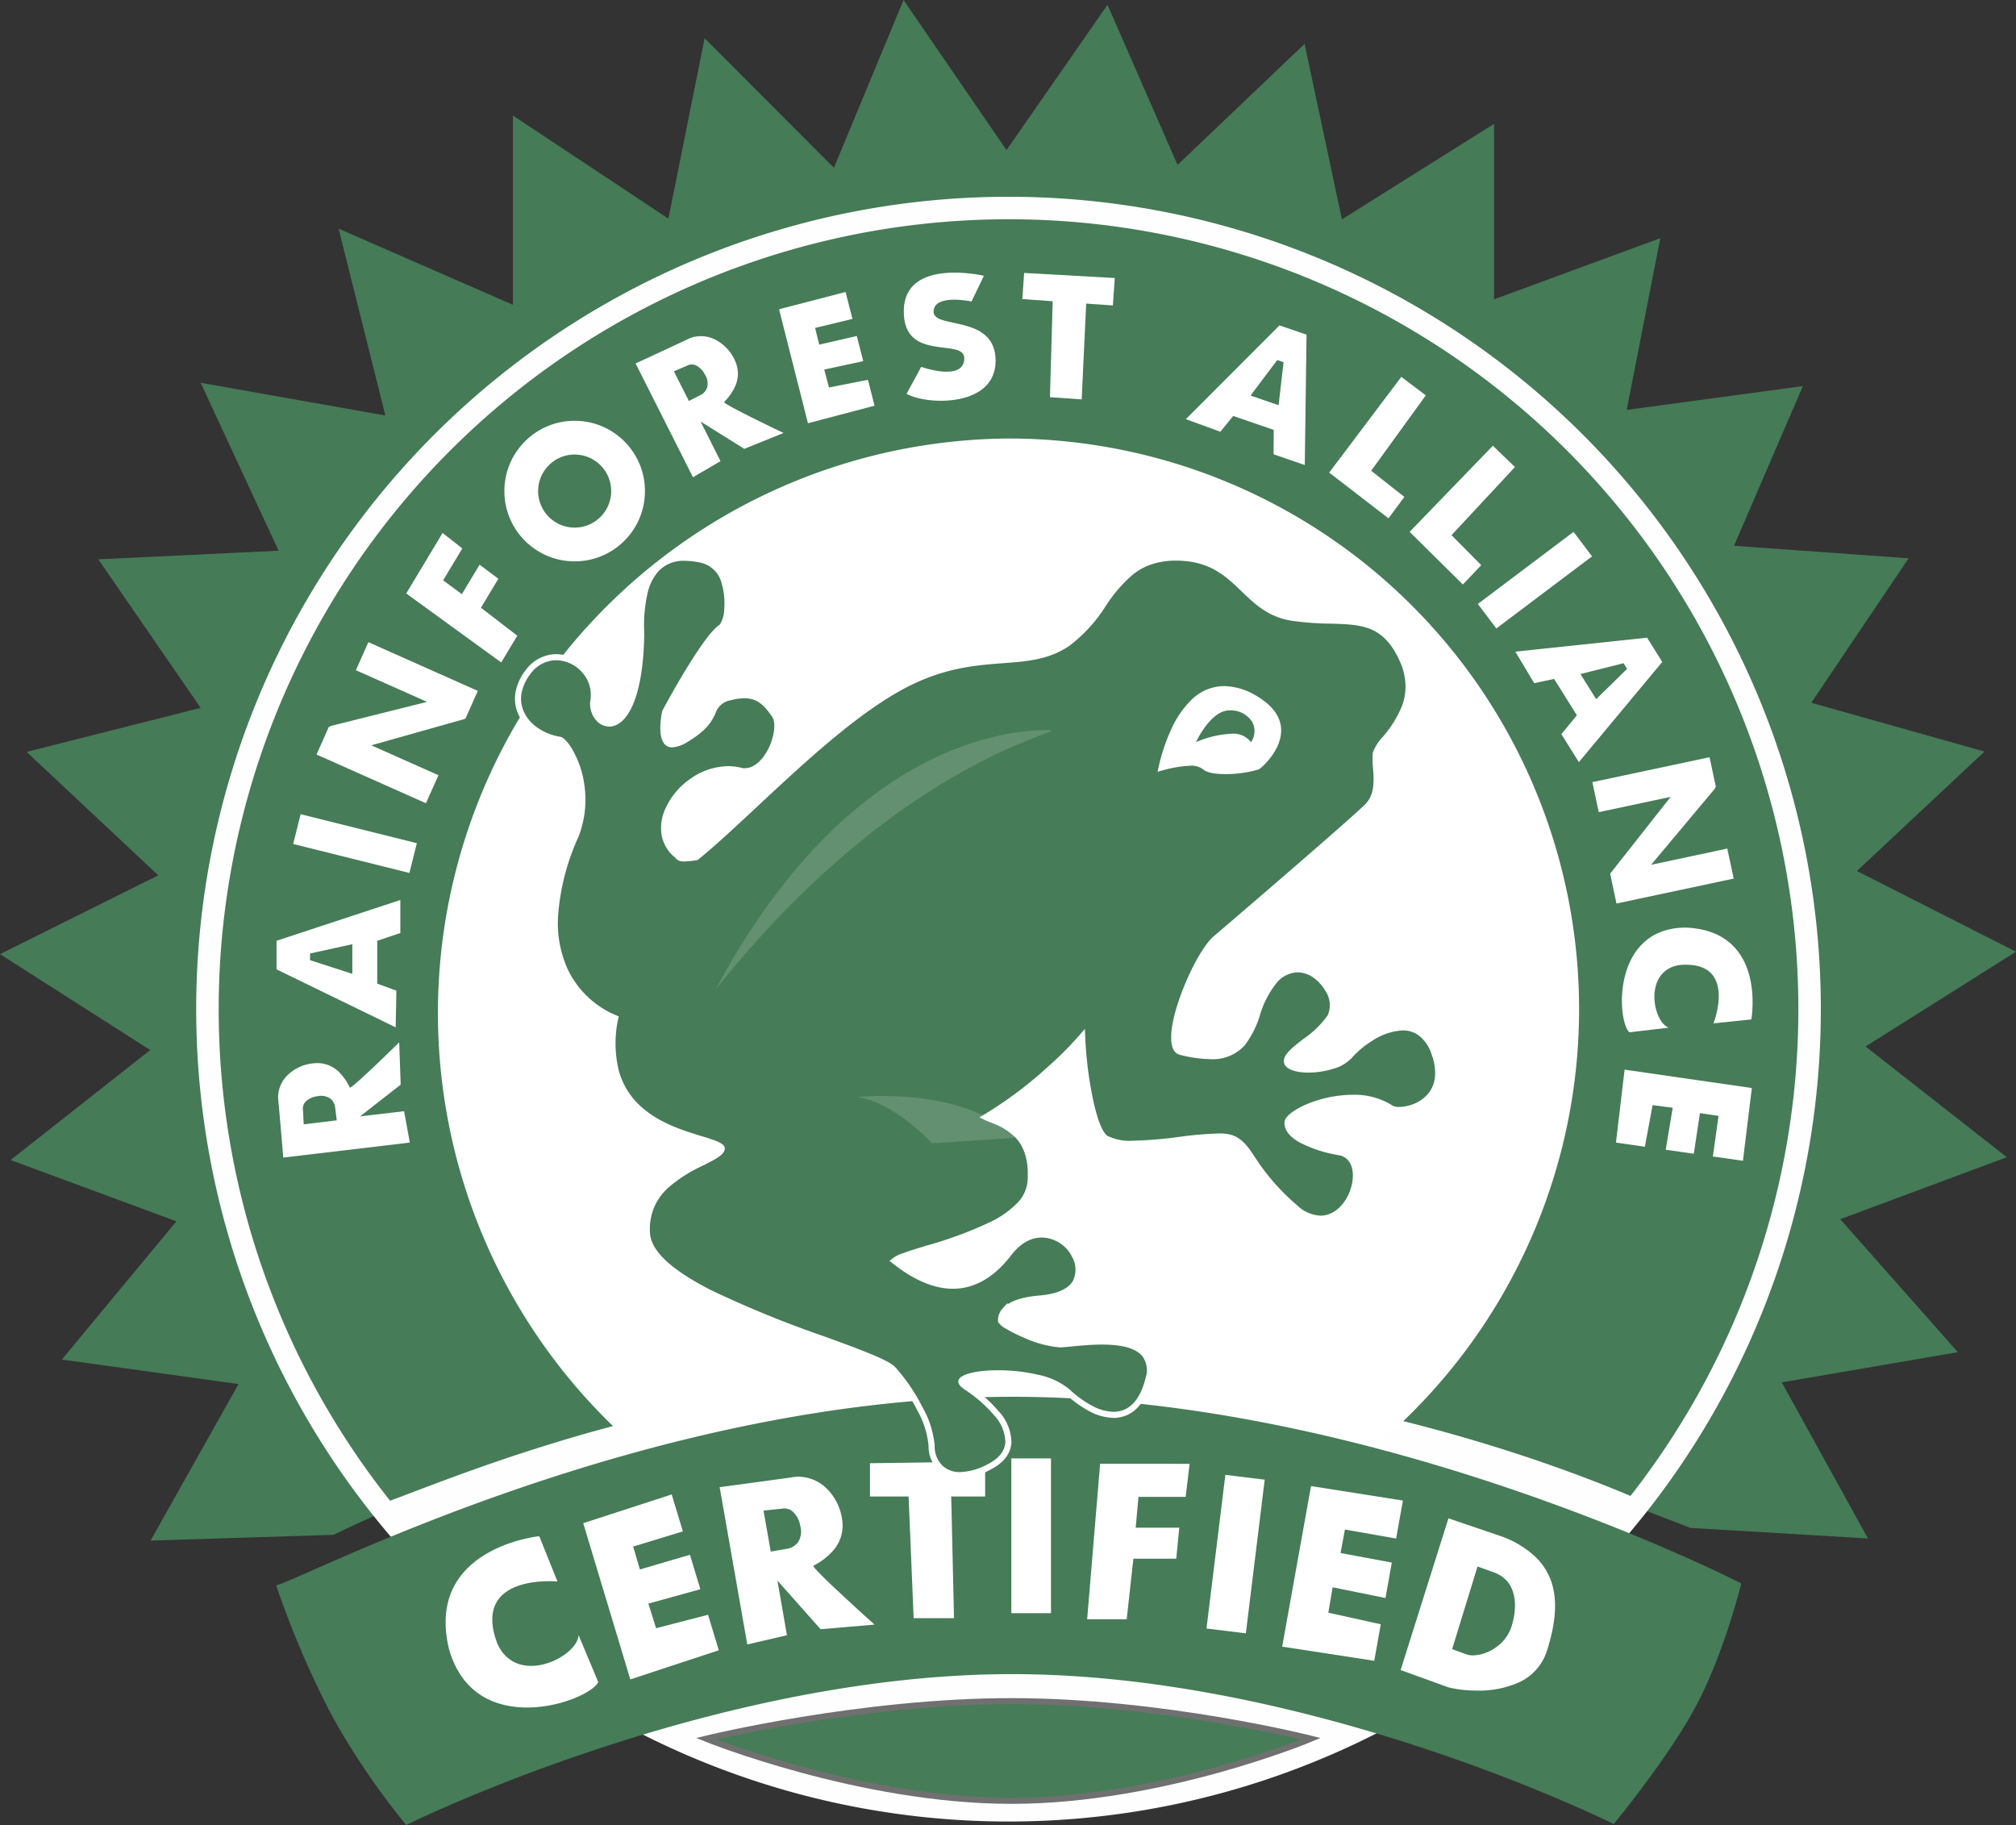 <svg xmlns="http://www.w3.org/2000/svg" width="331.418" height="300" viewBox="0 0 331.418 300">
  <rect x="0" y="0" width="331.418" height="300" fill="#333333" stroke="none"/>
  <g id="rainforest_alliance_logo" transform="translate(-354.099 -37)">
    <g id="roset" transform="translate(354.099 37)">
      <path id="outerpart" d="M165.56,24.675,182.164.788,193.68,27.106,214.565,7.214,220.7,36.061l25.017-15.7V49.2l27.328-10.049-5.529,28.235,28.966-3.923-11.32,26.256,28.7,2.059-16,23.745,28.474,8.021-20.972,19.636,26.15,13.267-24.724,15.579,23.215,18.2-27.379,10.191,19.332,21.857-28.942,4.967L307.178,252.9l-29.208-1.743s-8.275-3.3-20.368-7.6-28.231-8.617-28.231-8.617-31.4-8.337-63.014-8.337-63.425,8.337-63.425,8.337-12.442,3.017-24.445,7.357-23.567,10-23.567,10l-30.072.951,14.465-25.732-29.047-4.03,18.83-22.72L1.844,190.688l22.949-18.079L.1,156.842l26.017-12.951L4.474,123.6l28.613-7.237L16.26,91.947,45.9,90.525l-12.815-27.6L63.449,68.3,55.761,37.588,84.416,50.106V18.989l25.566,16.953,5.952-29.657,21.256,21.295L148.638,0Z" transform="translate(-0.099)" fill="#467c58" opacity="0.996"/>
      <path id="outerwhite" d="M133.541,0A133.541,133.541,0,1,1,0,133.541,133.541,133.541,0,0,1,133.541,0Z" transform="translate(32.254 32.346)" fill="#fff" opacity="0.996"/>
      <path id="innergreen" d="M129.844,0A129.835,129.835,0,0,1,232.09,209.866C222,205.6,181.285,189.326,130.307,189.522s-88.324,16.03-102.129,21.129A129.874,129.874,0,0,1,129.844,0Z" transform="translate(35.951 36.042)" fill="#467c58"/>
      <path id="inneerwhite" d="M93.8,0a93.8,93.8,0,0,1,0,187.6c-.725,0-3.181.02-4.053,0A90.532,90.532,0,0,1,28.9,162.455,94.455,94.455,0,0,1,93.8,0Z" transform="translate(71.993 72.084)" fill="#fff"/>
      <path id="bannergreen" d="M-687.769,904.446c3.758-.66,60.637-30.917,120.851-30.995s120,30.682,120,30.682-2.793,11.386-7.381,20.034-13.591,19.515-13.591,19.515-49.406-24.68-99.032-24.64-99.472,24.8-99.472,24.8a121.535,121.535,0,0,1-12.24-18.022A150.642,150.642,0,0,1-687.769,904.446Z" transform="translate(733.175 -643.843)" fill="#467c58"/>
      <path id="green_bottompart" data-name="green bottompart" d="M-611.287,933.762s25.316-6.17,50.17-6.17,49.244,6.17,49.244,6.17-24.391,10.212-49.244,10.212S-611.287,933.762-611.287,933.762Z" transform="translate(727.374 -647.949)" fill="#467c58" stroke="#707070" stroke-width="1"/>
    </g>
    <g id="CERTIFIED" transform="translate(427.355 276.736)">
      <path id="C" d="M-642.24,898.242l2.995,7.452s-14.242-1.4-9.884,10.224c3.213,7.126,13.1,2.251,13.364-1.391l3.228,7.711c-1.635,3.248-20.292,9.7-24.552-5.479C-661.035,900.131-642.24,898.242-642.24,898.242Z" transform="translate(657.633 -885.459)" fill="#fff"/>
      <path id="E" d="M0,4.477,14.622,0l1.731,6.1L8.139,8.459,9.186,12.24,17.45,9.964l1.616,5.694-8.589,2.218,1.2,4.064,8.582-2.064,1.664,5.864L7.3,30.281Z" transform="matrix(1, -0.017, 0.017, 1, 22.547, 6.173)" fill="#fff"/>
      <path id="R" d="M1095.54-560.127h0L1091-585.975c.048-.007,8.786-1.169,12.165-1.661a5.706,5.706,0,0,1,.819-.059,6.691,6.691,0,0,1,4.522,1.865,8.759,8.759,0,0,1,2.637,5.255,6.189,6.189,0,0,1-1.675,5.235,10.889,10.889,0,0,1-2.89,2.2c-.072.039-.124.068-.155.087a.029.029,0,0,0-.014.024c-.054.583,9.951,9.556,10.052,9.647l-8.866.759-7.1-8,1.567,8.991-6.521,1.513Zm6.082-22.351a1.641,1.641,0,0,0-.362.036l-3.049.319,1.19,6.74,2.829-.492a2.772,2.772,0,0,0,1.694-1.1,3.342,3.342,0,0,0,.31-2.688,4.026,4.026,0,0,0-1.275-2.348A2.149,2.149,0,0,0,1101.622-582.477Z" transform="translate(-1045.949 590.703)" fill="#fff"/>
      <path id="T" d="M1117.736-590.114l18.936-.267v5.736h-5.577l.458,20h-6.635l-.829-20h-6.353Z" transform="translate(-1047.976 590.906)" fill="#fff"/>
      <path id="I" d="M-557,884.41h6.518v25.445H-557Z" transform="translate(650.001 -884.41)" fill="#fff"/>
      <path id="F" d="M-541.384,885.366l-2.13,25.566h6.5l1.1-9.958h7.047l.5-5.1h-7.169l.459-5.064h7.758l.649-5.44Z" transform="translate(648.979 -884.482)" fill="#fff"/>
      <path id="I-2" data-name="I" d="M0,0H6.518V25.446H0Z" transform="translate(128.185 2.706) rotate(7)" fill="#fff"/>
      <path id="E-2" data-name="E" d="M0,4.477,14.622,0l1.731,6.1L8.139,8.459,9.186,12.24,17.45,9.964l1.616,5.694-8.589,2.218,1.2,4.064,8.582-2.064,1.664,5.864L7.3,30.281Z" transform="matrix(0.899, 0.438, -0.438, 0.899, 144.228, 0.526)" fill="#fff"/>
      <path id="D" d="M1103.595-559.686h0a19.57,19.57,0,0,1-4.734-.528L1091-563.061,1098.861-588l8.971,3.056a16.123,16.123,0,0,1,5.381,3.327,10.261,10.261,0,0,1,2.661,4.347c.891,2.905.626,6.505-.809,11.006a8.515,8.515,0,0,1-4.8,5.309A16.005,16.005,0,0,1,1103.595-559.686Zm.048-20.4h0l-4.175,13.586,2.321.856a3.3,3.3,0,0,0,1.108.174,6.757,6.757,0,0,0,3.629-1.228,6.673,6.673,0,0,0,2.655-3.374c1.149-3.511.972-7.74-2.969-9.082l-2.57-.932Z" transform="translate(-934.001 597.852)" fill="#fff"/>
    </g>
    <g id="ALLIANCE" transform="translate(548.798 87.381)">
      <path id="A" d="M19.585,20.938h0L0,11.4v-4.7L20.354,0V5.427l-3.8,1.279v7.047L19.7,14.9l-.113,6.034ZM12.46,7.269h0L5.511,8.8V9.9l6.948,2.243V7.269Z" transform="translate(26.424 6.817) rotate(109)" fill="#fff"/>
      <path id="L" d="M0,0,12.306.136V19.83H7.261l-.285-15.3L.036,4.379Z" transform="matrix(-0.799, -0.602, 0.602, -0.799, 33.561, 34.823)" fill="#fff"/>
      <path id="L-2" data-name="L" d="M0,0,12.306.136V19.83H7.261l-.285-15.3L.036,4.379Z" transform="matrix(-0.719, -0.695, 0.695, -0.719, 45.788, 45.698)" fill="#fff"/>
      <path id="I-3" data-name="I" d="M0,0H5.045V19.694H0Z" transform="matrix(-0.602, -0.799, 0.799, -0.602, 51.286, 52.931)" fill="#fff"/>
      <path id="A-2" data-name="A" d="M19.585,20.938h0L0,11.4v-4.7L20.354,0V5.427l-3.8,1.279v7.047L19.7,14.9l-.113,6.034ZM12.46,7.269h0L5.511,8.8V9.9l6.948,2.243V7.269Z" transform="matrix(-0.848, 0.53, -0.53, -0.848, 82.117, 64.113)" fill="#fff"/>
      <path id="N" d="M0,18.471l2.052-4.61.148.066.08-.139L18.162,9.815,6.468,4.609,8.52,0,26.513,8.011l-2.052,4.609-.08-.036v.036L9,16.957l11.041,4.916-2.052,4.609Z" transform="matrix(-0.809, 0.588, -0.588, -0.809, 97.201, 89.035)" fill="#fff"/>
      <path id="C-2" data-name="C" d="M11.993,0l2.333,5.805s-11.1-1.088-7.7,7.966c2.5,5.552,10.206,1.754,10.412-1.084l2.515,6.008C18.279,21.226,3.743,26.255.424,14.427-2.65,1.472,11.993,0,11.993,0Z" transform="translate(96.516 105.669) rotate(106)" fill="#fff"/>
      <path id="E-3" data-name="E" d="M0,3.527,11.518,0l1.363,4.8-6.47,1.86.825,2.979,6.509-1.793,1.273,4.485L8.253,14.081l.948,3.2,6.76-1.626,1.311,4.619L5.747,23.852Z" transform="matrix(-0.407, 0.914, -0.914, -0.407, 96.516, 129.907)" fill="#fff"/>
    </g>
    <g id="RAINFOREST" transform="translate(399.291 81.658)">
      <path id="R-2" data-name="R" d="M3.552,22.023h0L0,1.374C.037,1.369,6.873.44,9.516.047A4.36,4.36,0,0,1,10.156,0a5.178,5.178,0,0,1,3.537,1.489,7.051,7.051,0,0,1,2.063,4.2,5.012,5.012,0,0,1-1.31,4.182,8.535,8.535,0,0,1-2.261,1.754c-.056.031-.1.054-.121.069a.024.024,0,0,0-.011.019c-.042.466,7.784,7.634,7.863,7.706l-6.935.607L7.427,13.632l1.226,7.183-5.1,1.208ZM8.309,4.168a1.252,1.252,0,0,0-.283.029l-2.385.255.931,5.385,2.213-.393a2.16,2.16,0,0,0,1.325-.877,2.719,2.719,0,0,0,.243-2.147,3.236,3.236,0,0,0-1-1.875A1.659,1.659,0,0,0,8.309,4.168Z" transform="translate(0 145.557) rotate(-87)" fill="#fff"/>
      <path id="A-3" data-name="A" d="M1110.053-567.062h0l-19.584-9.534v-4.7L1110.821-588v5.427l-3.8,1.279v7.047l3.149,1.149-.113,6.034Zm-7.125-13.67h0l-6.948,1.528v1.1l6.948,2.243v-4.873Z" transform="translate(-1090.199 691.285)" fill="#fff"/>
      <path id="I-4" data-name="I" d="M0,0H5.045V19.694H0Z" transform="translate(3.005 94.078) rotate(-76)" fill="#fff"/>
      <path id="N-2" data-name="N" d="M1091-569.528l2.052-4.61.148.066.08-.139,15.883-3.974-11.694-5.206L1099.52-588l17.992,8.011-2.052,4.609-.08-.036v.036L1100-571.043l11.041,4.916-2.052,4.609Z" transform="translate(-1084.155 648.902)" fill="#fff"/>
      <path id="F-2" data-name="F" d="M1.68,0,0,19.227H5.13l.864-7.489h5.559L11.945,7.9H6.29l.362-3.809h6.12L13.284,0Z" transform="translate(20.724 54.337) rotate(-59)" fill="#fff"/>
      <path id="O" d="M1102.552-564.9a11.477,11.477,0,0,1-8.169-3.383,11.476,11.476,0,0,1-3.383-8.168,11.477,11.477,0,0,1,3.383-8.169,11.477,11.477,0,0,1,8.169-3.383,11.477,11.477,0,0,1,8.169,3.383,11.476,11.476,0,0,1,3.383,8.169,11.475,11.475,0,0,1-3.383,8.168A11.477,11.477,0,0,1,1102.552-564.9Zm0-17.559a6.014,6.014,0,0,0-6.007,6.008,6.014,6.014,0,0,0,6.007,6.007,6.014,6.014,0,0,0,6.007-6.007A6.014,6.014,0,0,0,1102.552-582.455Z" transform="translate(-1053.273 612.518)" fill="#fff"/>
      <path id="R-3" data-name="R" d="M3.552,22.023h0L0,1.374C.037,1.369,6.873.44,9.516.047A4.36,4.36,0,0,1,10.156,0a5.178,5.178,0,0,1,3.537,1.489,7.051,7.051,0,0,1,2.063,4.2,5.012,5.012,0,0,1-1.31,4.182,8.535,8.535,0,0,1-2.261,1.754c-.056.031-.1.054-.121.069a.024.024,0,0,0-.011.019c-.042.466,7.784,7.634,7.863,7.706l-6.935.607L7.427,13.632l1.226,7.183-5.1,1.208ZM8.309,4.168a1.252,1.252,0,0,0-.283.029l-2.385.255.931,5.385,2.213-.393a2.16,2.16,0,0,0,1.325-.877,2.719,2.719,0,0,0,.243-2.147,3.236,3.236,0,0,0-1-1.875A1.659,1.659,0,0,0,8.309,4.168Z" transform="translate(58.894 13.771) rotate(-17)" fill="#fff"/>
      <path id="E-4" data-name="E" d="M0,3.22,10.833,0l1.282,4.386L6.03,6.084,6.806,8.8l6.123-1.637,1.2,4.1-6.363,1.6.892,2.923L15.013,14.3l1.233,4.218L5.405,21.78Z" transform="translate(82.99 2.959) rotate(2)" fill="#fff"/>
      <path id="T-2" data-name="T" d="M0,.21,14.917,0V4.518H10.524l.361,15.757H5.658L5.005,4.518H0Z" transform="matrix(0.998, 0.07, -0.07, 0.998, 123.185, 0)" fill="#fff"/>
      <path id="S" d="M-563.781,673.158l-2.038,4.223s-6.18-1.324-6.239,1.654,10.135.374,10.2,8.043-11.169,7.414-14.638,5.493l2.406-4.44s6.863,2.467,7.082-1.262-10.066.771-9.945-8S-563.781,673.158-563.781,673.158Z" transform="translate(680.339 -672.484)" fill="#fff"/>
    </g>
    <g id="frog" transform="translate(439.259 128.653)">
      <path id="Path_84" data-name="Path 84" d="M1160.339-438.452a4.927,4.927,0,0,1-1.344-3.548,15.154,15.154,0,0,0-1.923-6.06,30.428,30.428,0,0,0-4.408-6.5c-1.026-1.124-5.9-2.9-11.548-4.962a176.107,176.107,0,0,1-18.663-7.636c-6.729-3.438-10.086-6.641-10.26-9.792a9.856,9.856,0,0,1,.725-4.437,10.017,10.017,0,0,1,2.25-3.223,23.618,23.618,0,0,1,6.042-3.9c1.7-.855,3.308-1.663,3.281-2.385,0-.057-.067-.271-.815-.609a25.507,25.507,0,0,0-2.663-.911c-3.057-.939-7.245-2.225-10.357-5.173a12.742,12.742,0,0,1-3.554-5.874,19.372,19.372,0,0,1-.123-8.818,14.873,14.873,0,0,1-2.9-1.564,15.782,15.782,0,0,1-5.43-6.413,19.01,19.01,0,0,1-1.562-8.878,38.267,38.267,0,0,1,3.384-13.142,16.253,16.253,0,0,0,.96-8.138,15.527,15.527,0,0,0-1.979-5.875c-.772-1.282-1.407-1.741-1.594-1.762l-.022,0a9.478,9.478,0,0,1-3.927-1.574,6.948,6.948,0,0,1-2.5-3.047,5.666,5.666,0,0,1-.325-3.1,7.806,7.806,0,0,1,1.551-3.386,5.779,5.779,0,0,1,4.633-2.463,6.324,6.324,0,0,1,4.717,2.252,5.94,5.94,0,0,1,1.409,4.844,3.635,3.635,0,0,0,.782,2.9,2.4,2.4,0,0,0,1.815.911c2.321,0,5.091-3.862,5.263-14.742a24.877,24.877,0,0,1,.553-6.79,8.611,8.611,0,0,1,2-3.938,6.127,6.127,0,0,1,4.6-1.782,13.137,13.137,0,0,1,2.874.357,5.08,5.08,0,0,1,3.7,3.816,11.8,11.8,0,0,1,.412,4.266,5.369,5.369,0,0,1-.834,2.873l-.042.046-.053.033c-1.409.866-3.856,4.608-5.661,7.595-1.836,3.037-3.389,5.924-3.617,6.351-.235,1.058-.619,3.834.234,4.906a1.1,1.1,0,0,0,.933.423,4.9,4.9,0,0,0,2.316-.858c3.168-1.91,3.815-3.315,4.335-4.443a3.658,3.658,0,0,1,2.935-2.444,9.066,9.066,0,0,1,2.26-.321c2.626,0,3.8,1.606,4.93,3.161.946,1.3.437,3.948-.555,5.9-1.11,2.183-2.683,3.436-4.315,3.436a3.209,3.209,0,0,1-.446-.032l-.029,0-.028-.008a8.436,8.436,0,0,0-2.223-.3h0a10.5,10.5,0,0,0-6.048,2.084,11.377,11.377,0,0,0-3.911,4.85,7.038,7.038,0,0,0-.5,3.659,5.659,5.659,0,0,0,1.729,3.261,3.393,3.393,0,0,1,.483.431c.245.254.368.381,1.048.381a13.511,13.511,0,0,0,1.99-.21c2.766-2.246,6.1-5.356,9.626-8.647,7.9-7.375,16.863-15.735,24.959-19.845,6.228-3.162,11.316-3.548,15.8-3.889,4.005-.3,7.463-.566,10.693-2.806a24.405,24.405,0,0,0,5.8-6.371,24.206,24.206,0,0,1,4.567-5.293,10.682,10.682,0,0,1,3.18-1.738,12.827,12.827,0,0,1,4.218-.65h.132c5.653.044,8.376,2.663,11.01,5.2,2.217,2.133,4.312,4.147,8.1,4.713a49.721,49.721,0,0,0,6.134.443c2.6.072,4.854.135,6.819.951,2.157.9,3.757,2.639,5.035,5.487a10.793,10.793,0,0,1,1,4.183,9.772,9.772,0,0,1-.6,3.566,18.874,18.874,0,0,1-3.249,5.242,7.048,7.048,0,0,0-1.535,2.389,13.352,13.352,0,0,0,.041,2.36c.151,2.089.322,4.458-1.306,6.24-1.2,1.317-13.809,12.245-25.06,21.858-1.333,1.13-3.225,4.342-4.713,7.991-1.615,3.962-2.371,7.434-2.024,9.289.134.715.414,1.141.857,1.3a20.427,20.427,0,0,0,4.961.731,6.541,6.541,0,0,0,5.3-2.083,15.051,15.051,0,0,0,2.432-4.832,15.863,15.863,0,0,1,2.891-5.517,5.172,5.172,0,0,1,3.77-1.836,5.075,5.075,0,0,1,2.884.966,7.147,7.147,0,0,1,2.063,2.258,4.659,4.659,0,0,1,.441,4.567,15.8,15.8,0,0,1-4.1,4.026c-1.753,1.362-3.409,2.648-2.988,3.576.3.661,1.659,1.089,3.46,1.089a13.4,13.4,0,0,0,3.926-.6,6.105,6.105,0,0,0,2.823-1.623,15.4,15.4,0,0,1,3.587-2.986,10.477,10.477,0,0,1,5.161-1.725,4.891,4.891,0,0,1,3.023.975,6.919,6.919,0,0,1,2.215,3.3,9.136,9.136,0,0,1,.59,3.836,5.6,5.6,0,0,1-.993,2.775,6.261,6.261,0,0,1-2.635,2.084,7.186,7.186,0,0,1-2.756.61,2.586,2.586,0,0,1-1.394-.321,11.134,11.134,0,0,0-6.286-1.677,19.454,19.454,0,0,0-7.406,1.54c-2.1.9-3.24,1.931-3.276,2.478-.065,1.006.646,1.952,2.115,2.812a20.76,20.76,0,0,0,6.428,2.11c1.869.349,2.892,2.056,2.67,4.455-.289,3.113-2.584,6.473-5.79,6.473a6.434,6.434,0,0,1-4.192-1.841,36.4,36.4,0,0,1-7.016-8.012c-1.065-1.593-1.769-2.645-3.212-3.32a6.056,6.056,0,0,0-2.364-.333,59.958,59.958,0,0,0-6.369.552,68.531,68.531,0,0,1-7.6.632,8.83,8.83,0,0,1-4.559-.878l-.036-.024c-1.441-1.1-2.407-5.24-2.964-8.515a64.114,64.114,0,0,1-.871-8.184,55.778,55.778,0,0,1-5.223,5.254,66.914,66.914,0,0,1-10.621,7.969c.3.147.661.294,1.049.452a10.87,10.87,0,0,1,4.331,2.711c1.547,1.745,2.2,4.153,1.994,7.361a6.461,6.461,0,0,1-1.967,4.078,16.232,16.232,0,0,1-4.3,3.024,66.463,66.463,0,0,1-10.718,3.981c-1.54.471-2.87.877-3.867,1.253a4.55,4.55,0,0,0-1.541.778c3.418,2.708,6.651,4.081,9.61,4.081,3.4,0,6.508-1.808,9.241-5.374,1.93-2.518,3.987-3.047,5.372-3.047a6.183,6.183,0,0,1,5.428,3.45,4.747,4.747,0,0,1,.116,4.441c-.881,1.5-2.879,2.385-5.94,2.642-3.573.3-5.088,1.272-5.729,2.034a2.249,2.249,0,0,0-.567,1.647,3.4,3.4,0,0,0,1.157.9,22.493,22.493,0,0,0,2.689,1.341,17.638,17.638,0,0,0,5.788,1.6h.074c.427-.008,1.1-.073,1.881-.149,1.426-.138,3.2-.31,5.014-.31,3.616,0,5.926.706,7.064,2.161a4.444,4.444,0,0,1,.575,3.969c-1.214,4.891-3.8,5.919-5.759,5.919a8.261,8.261,0,0,1-3.785-1.064,18.013,18.013,0,0,1-3.817-2.781,11.232,11.232,0,0,0-4.932-2.26,28.374,28.374,0,0,0-6.427-.724c-3.9,0-5.878.761-6.041,1.3-.051.168.137.508.814.959a22.605,22.605,0,0,1,4.889,4.263,7.2,7.2,0,0,1,2.02,4.818c-.1,1.664-1.161,3.025-3.162,4.046a10.754,10.754,0,0,1-4.76,1.354A4.6,4.6,0,0,1,1160.339-438.452Z" transform="translate(-1091 588)" fill="#467c58" stroke="#fff" stroke-width="1"/>
      <path id="Path_85" data-name="Path 85" d="M1102.028-573.535c-1.768,0-3-.272-3.565-.788a3.2,3.2,0,0,0-2.162-.582,20.207,20.207,0,0,0-5.3,1.014v-.014a30.709,30.709,0,0,1,2.262-7.041,15.7,15.7,0,0,1,3.359-4.85,7.662,7.662,0,0,1,5.315-2.2,10.478,10.478,0,0,1,4.614,1.21c3.085,1.643,4.685,3.636,4.756,5.923.1,3.386-3.173,6.256-3.644,6.545A18.626,18.626,0,0,1,1102.028-573.535Zm.889-10.472c-.114,0-.23,0-.344.012-1.531.107-2.883,1.518-3.748,2.683a16.023,16.023,0,0,0-1.525,2.528l.011-.006a16.793,16.793,0,0,1,5.765-1.373h0a3.68,3.68,0,0,1,3.278,1.38,3.189,3.189,0,0,0,.2-3.316A4.154,4.154,0,0,0,1102.917-584.007Z" transform="translate(-985.855 609.127)" fill="#fff"/>
      <path id="Path_82" data-name="Path 82" d="M1066.871-580.174c-5.563,0-32.51,1.491-54.524,42.683C1043.784-576.974,1072.435-580.174,1066.871-580.174Z" transform="translate(-979.89 608.534)" fill="#fff" opacity="0.152"/>
      <path id="Path_83" data-name="Path 83" d="M-584.574,820.138s17.234-1.987,26.3,6.653c-11.545.815-13.85.939-13.85.939S-578.463,820.786-584.574,820.138Z" transform="translate(640.188 -731.437)" fill="#fff" opacity="0.15"/>
    </g>
  </g>
</svg>
